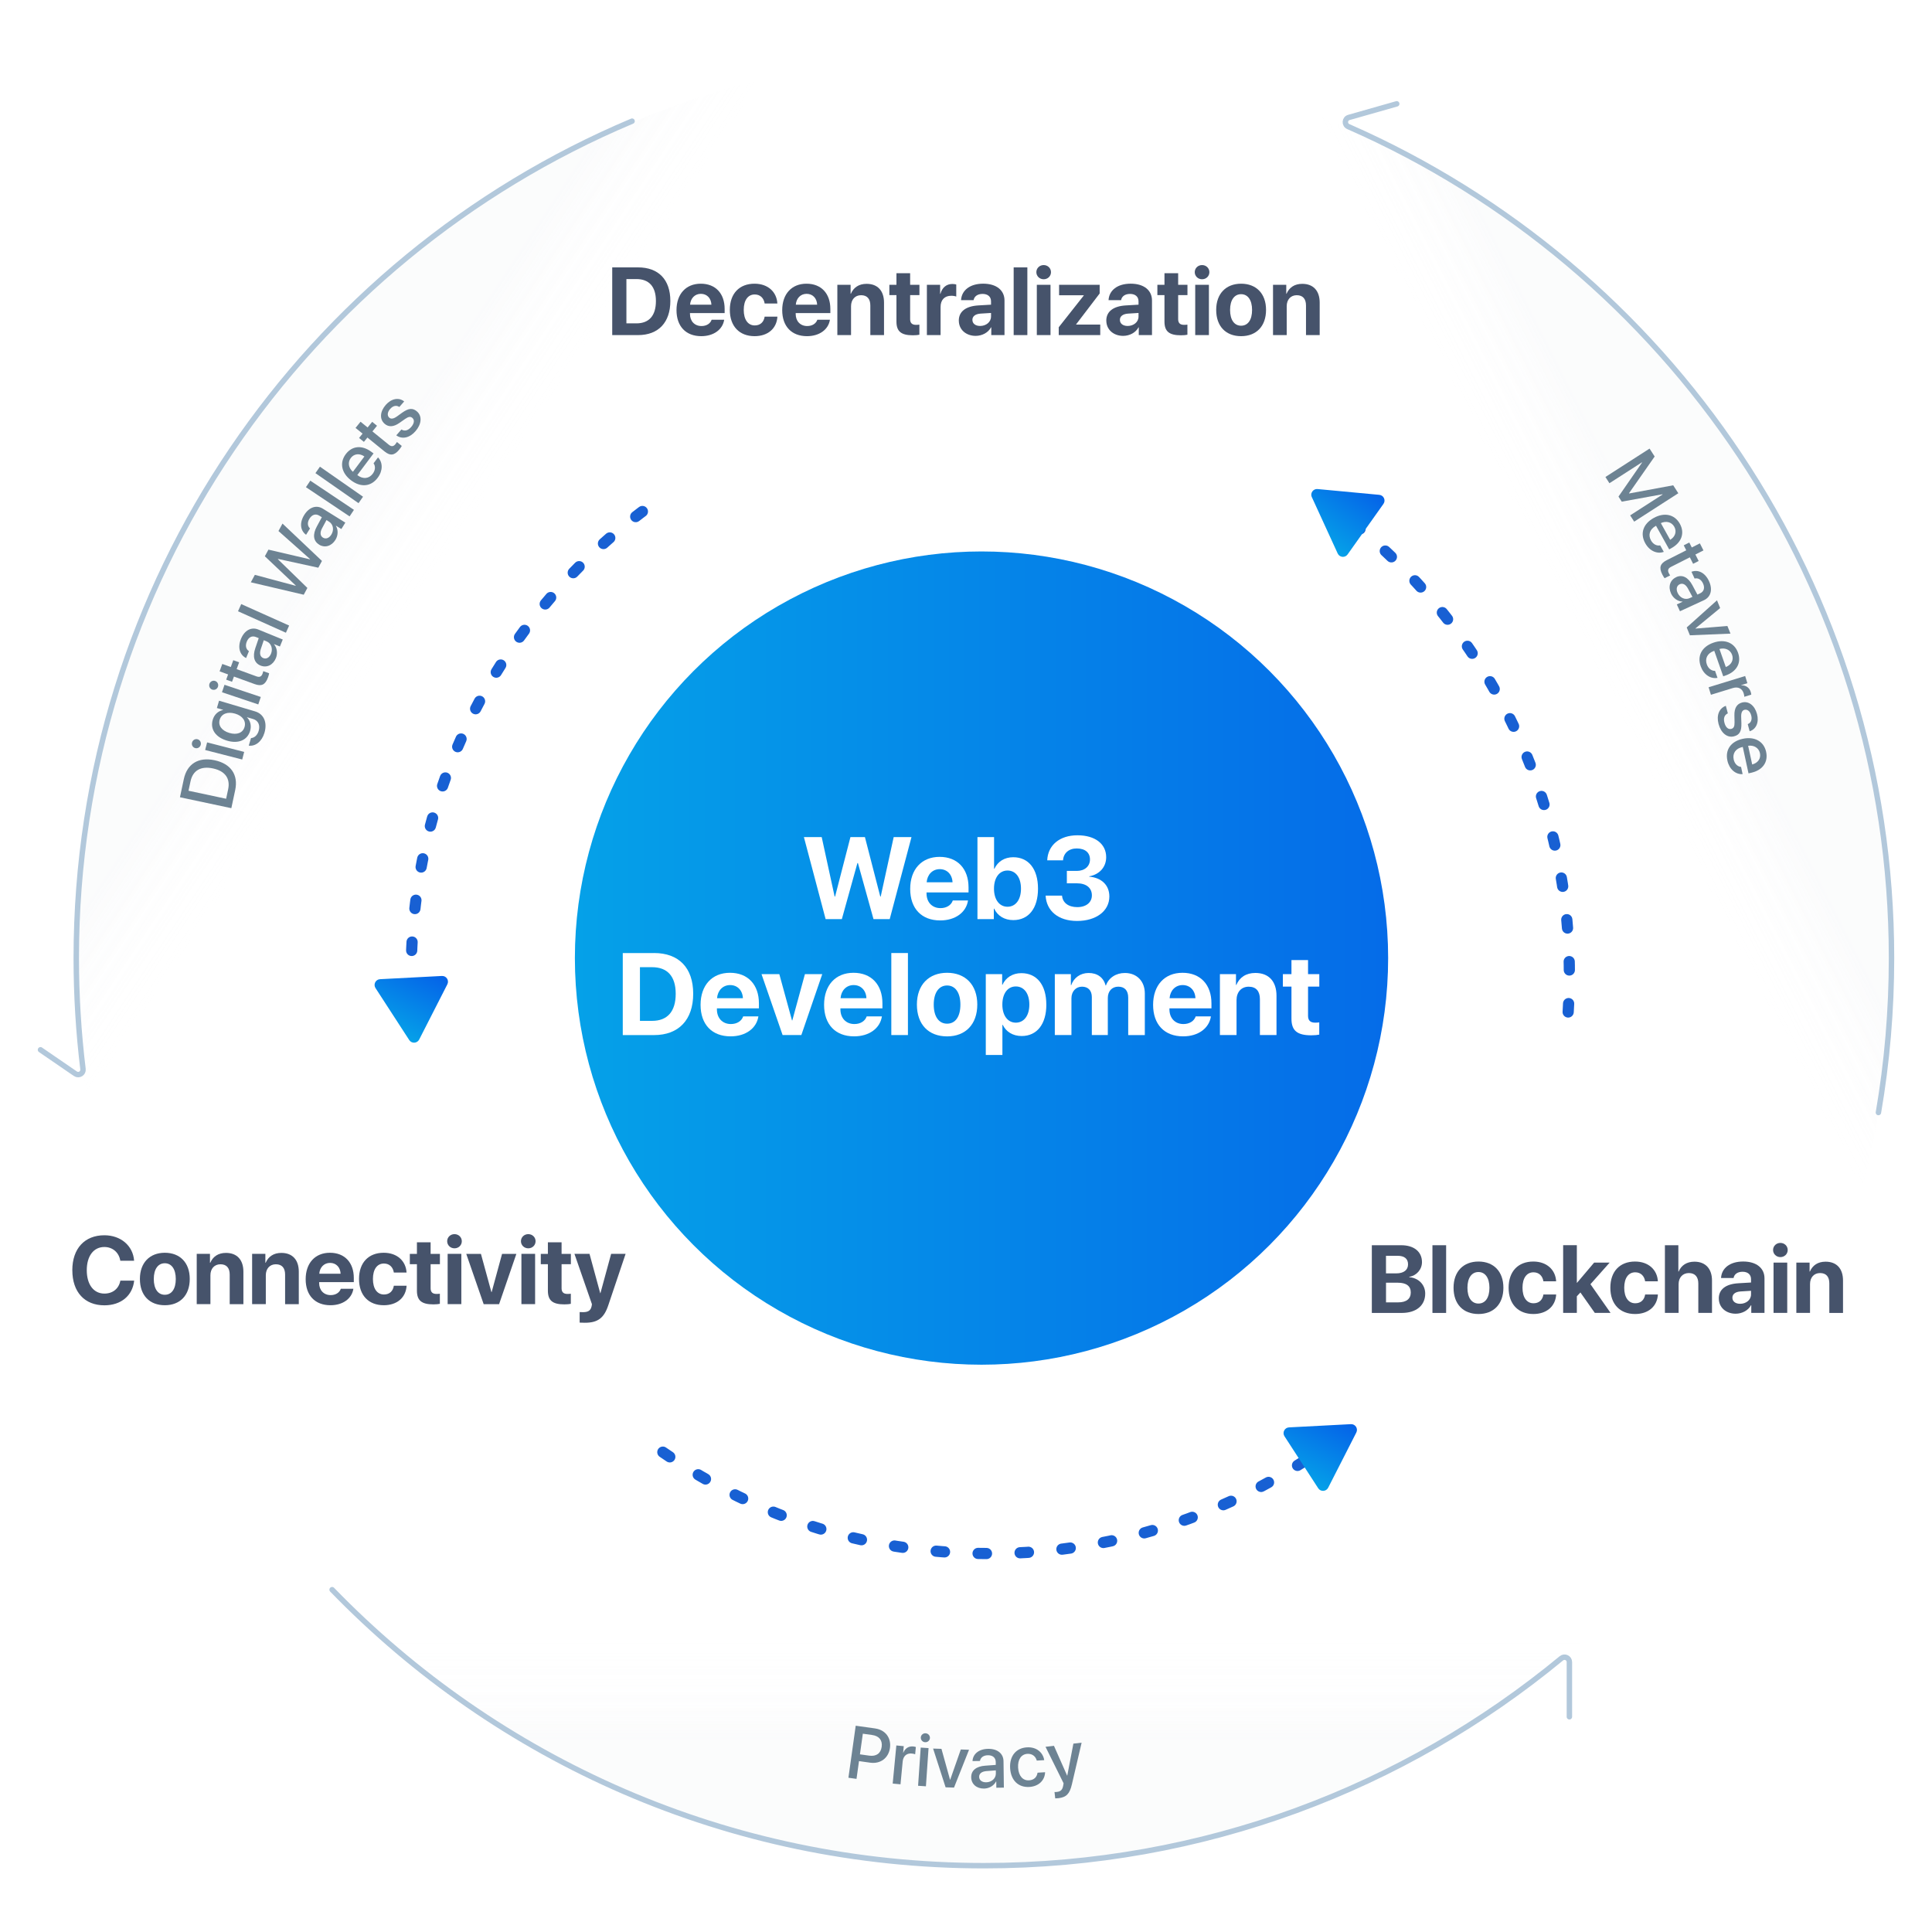 <?xml version="1.0" encoding="UTF-8"?>
<svg id="Layer_1" data-name="Layer 1" xmlns="http://www.w3.org/2000/svg" xmlns:xlink="http://www.w3.org/1999/xlink" viewBox="0 0 700 700">
  <defs>
    <style>
      .cls-1 {
        filter: url(#drop-shadow-5);
      }

      .cls-1, .cls-2, .cls-3 {
        stroke: #b2c8db;
        stroke-width: 1.97px;
      }

      .cls-1, .cls-2, .cls-3, .cls-4 {
        fill: none;
        stroke-linecap: round;
        stroke-linejoin: round;
      }

      .cls-2 {
        filter: url(#drop-shadow-3);
      }

      .cls-3 {
        filter: url(#drop-shadow-4);
      }

      .cls-5 {
        fill: #fff;
      }

      .cls-6 {
        fill: #6d8393;
      }

      .cls-7 {
        fill: #46536b;
      }

      .cls-4 {
        stroke: #1860d3;
        stroke-dasharray: 0 0 0 0 0 0 3.04 12.18;
        stroke-width: 4.06px;
      }

      .cls-8 {
        fill: url(#linear-gradient-5);
      }

      .cls-8, .cls-9, .cls-10 {
        opacity: .15;
      }

      .cls-9 {
        fill: url(#linear-gradient-7);
      }

      .cls-10 {
        fill: url(#linear-gradient-6);
      }

      .cls-11 {
        fill: url(#linear-gradient-3);
      }

      .cls-12 {
        fill: url(#linear-gradient-4);
      }

      .cls-13 {
        fill: url(#linear-gradient-2);
      }

      .cls-14 {
        opacity: .75;
      }

      .cls-15 {
        fill: url(#linear-gradient);
        filter: url(#drop-shadow-2);
      }
    </style>
    <linearGradient id="linear-gradient" x1="208.29" y1="347.13" x2="556.63" y2="347.13" gradientUnits="userSpaceOnUse">
      <stop offset="0" stop-color="#05a1e8"/>
      <stop offset="1" stop-color="#0562e8"/>
    </linearGradient>
    <filter id="drop-shadow-2" filterUnits="userSpaceOnUse">
      <feOffset dx="0" dy="0"/>
      <feGaussianBlur result="blur" stdDeviation="14.54"/>
      <feFlood flood-color="#000" flood-opacity=".25"/>
      <feComposite in2="blur" operator="in"/>
      <feComposite in="SourceGraphic"/>
    </filter>
    <linearGradient id="linear-gradient-2" x1="1041.93" y1="489.07" x2="1054.03" y2="465.35" gradientTransform="translate(-482.6 -439.19) rotate(8.33)" xlink:href="#linear-gradient"/>
    <linearGradient id="linear-gradient-3" x1="140.41" y1="373.14" x2="152.51" y2="349.41" xlink:href="#linear-gradient"/>
    <linearGradient id="linear-gradient-4" x1="469.75" y1="535.53" x2="481.85" y2="511.8" xlink:href="#linear-gradient"/>
    <linearGradient id="linear-gradient-5" x1="356.48" y1="675.85" x2="356.48" y2="593.36" gradientUnits="userSpaceOnUse">
      <stop offset=".54" stop-color="#d7dce2"/>
      <stop offset="1" stop-color="#fff" stop-opacity=".15"/>
    </linearGradient>
    <linearGradient id="linear-gradient-6" x1="645.14" y1="188.42" x2="570.11" y2="226.45" xlink:href="#linear-gradient-5"/>
    <linearGradient id="linear-gradient-7" x1="74.03" y1="176.09" x2="147" y2="224.4" xlink:href="#linear-gradient-5"/>
    <filter id="drop-shadow-3" filterUnits="userSpaceOnUse">
      <feOffset dx="0" dy="0"/>
      <feGaussianBlur result="blur-2" stdDeviation="32.46"/>
      <feFlood flood-color="#000" flood-opacity=".25"/>
      <feComposite in2="blur-2" operator="in"/>
      <feComposite in="SourceGraphic"/>
    </filter>
    <filter id="drop-shadow-4" filterUnits="userSpaceOnUse">
      <feOffset dx="0" dy="0"/>
      <feGaussianBlur result="blur-3" stdDeviation="32.46"/>
      <feFlood flood-color="#000" flood-opacity=".25"/>
      <feComposite in2="blur-3" operator="in"/>
      <feComposite in="SourceGraphic"/>
    </filter>
    <filter id="drop-shadow-5" filterUnits="userSpaceOnUse">
      <feOffset dx="0" dy="0"/>
      <feGaussianBlur result="blur-4" stdDeviation="32.46"/>
      <feFlood flood-color="#000" flood-opacity=".25"/>
      <feComposite in2="blur-4" operator="in"/>
      <feComposite in="SourceGraphic"/>
    </filter>
  </defs>
  <circle class="cls-15" cx="355.62" cy="347.13" r="147.33"/>
  <path class="cls-4" d="M150.09,374.76c-.73-7.13-1.11-14.37-1.11-21.69,0-69.46,33.76-131.04,85.77-169.23"/>
  <path class="cls-4" d="M485.15,520.59c-35.14,26.54-78.9,42.29-126.35,42.29s-87.38-14.4-121.71-38.89"/>
  <path class="cls-4" d="M478.25,180.56c54.6,37.89,90.36,101.03,90.36,172.52,0,5.98-.25,11.9-.74,17.74"/>
  <path class="cls-13" d="M475.31,180.13l9.36,20.41c.67,1.46,2.67,1.65,3.59,.34l12.99-18.31c.93-1.31,.09-3.13-1.51-3.28l-22.36-2.1c-1.6-.15-2.76,1.49-2.09,2.94Z"/>
  <path class="cls-11" d="M136.05,357.99l12.22,18.84c.87,1.35,2.88,1.24,3.61-.19l10.2-20c.73-1.43-.36-3.11-1.97-3.03l-22.42,1.17c-1.6,.08-2.51,1.87-1.64,3.22Z"/>
  <path class="cls-12" d="M465.39,520.38l12.22,18.84c.87,1.35,2.88,1.24,3.61-.19l10.2-20c.73-1.43-.36-3.11-1.97-3.03l-22.42,1.17c-1.6,.08-2.51,1.87-1.64,3.22Z"/>
  <g class="cls-14">
    <path class="cls-8" d="M603.83,564.28c-60.27,68.74-148.75,112.14-247.35,112.14s-187.08-43.4-247.35-112.14H244.21c33.61,17.46,71.78,27.31,112.27,27.31s78.67-9.85,112.27-27.31h135.07Z"/>
    <path class="cls-10" d="M685.33,347.59c0,39.73-7.04,77.81-19.95,113.06l-64.88-112.37v-.69c0-90.6-49.39-169.67-122.68-211.77L413.02,23.58c154.68,26.82,272.31,161.66,272.31,324.01Z"/>
    <path class="cls-9" d="M299.94,23.58l-64.8,112.24c-73.29,42.1-122.68,121.17-122.68,211.77v.69l-64.88,112.37c-12.91-35.25-19.95-73.33-19.95-113.06C27.63,185.24,145.26,50.4,299.94,23.58Z"/>
  </g>
  <path class="cls-2" d="M120.33,575.97c59.77,61.67,143.49,100,236.16,100,79.48,0,152.38-28.2,209.23-75.13,1.16-.96,2.9-.15,2.9,1.36v19.82"/>
  <path class="cls-3" d="M680.59,403.09c3.12-18.19,4.74-36.89,4.74-55.96,0-134.65-80.94-250.4-196.81-301.26-1.53-.67-1.39-2.87,.21-3.32l17.33-4.93"/>
  <path class="cls-1" d="M229.01,43.9C110.7,93.7,27.63,210.71,27.63,347.12c0,13.62,.83,27.05,2.44,40.24,.19,1.52-1.49,2.54-2.75,1.68l-12.65-8.68"/>
  <g>
    <path class="cls-6" d="M590.62,186.74l11.77-7.58-.05-.08-14.75,2.68-1.18-1.84,8.54-12.33-.05-.08-11.77,7.57-1.45-2.26,15.99-10.29,1.85,2.87-9.29,13.3,.06,.09,15.95-2.96,1.85,2.88-15.99,10.29-1.46-2.27Z"/>
    <path class="cls-6" d="M602.82,199.95c-2.4,.89-5.15-.33-6.7-3.1-1.98-3.56-.78-7.05,3.05-9.18,3.8-2.12,7.55-1.34,9.46,2.08,1.87,3.36,.67,6.78-3,8.83l-.85,.47-4.77-8.55-.15,.08c-2.11,1.17-2.79,3.22-1.68,5.21,.79,1.42,2.09,2.07,3.33,1.81l1.32,2.36Zm-1.07-10.42l3.38,6.06c1.82-1.09,2.47-2.99,1.5-4.73s-2.97-2.22-4.87-1.33Z"/>
    <path class="cls-6" d="M617.2,199.42l-2.93,1.49,1.19,2.35-2.01,1.02-1.19-2.35-6.82,3.46c-1.07,.54-1.31,1.26-.79,2.29,.13,.26,.36,.66,.48,.8l-2.01,1.02c-.21-.25-.55-.79-.83-1.35-1.27-2.5-.81-3.96,1.57-5.17l7.1-3.6-.91-1.8,2.01-1.02,.91,1.8,2.93-1.49,1.29,2.55Z"/>
    <path class="cls-6" d="M607.33,209.1c2.2-1.01,4.33,.05,5.88,2.97l1.79,3.36,.97-.45c1.4-.65,1.8-1.98,1.08-3.56-.69-1.5-1.84-2.1-3.07-1.81l-1.13-2.44c2.34-.9,4.91,.26,6.35,3.38,1.41,3.05,.69,5.75-1.84,6.92l-8.68,4-1.14-2.48,2.07-.95-.03-.06c-1.74-.08-3.36-1.27-4.12-2.92-1.14-2.47-.4-4.9,1.87-5.94Zm4.88,7.61l.99-.46-1.62-3.01c-.82-1.5-1.9-2.06-2.98-1.56-1.1,.51-1.4,1.75-.76,3.14,.83,1.81,2.73,2.65,4.37,1.89Z"/>
    <path class="cls-6" d="M612.28,230.17l-1.15-2.83,10.97-9.84,1.14,2.81-8.97,7.39,.02,.05,11.58-.94,1.12,2.76-14.72,.61Z"/>
    <path class="cls-6" d="M622.28,245.6c-2.52,.47-5.02-1.2-6.08-4.19-1.35-3.84,.43-7.09,4.56-8.54,4.1-1.45,7.67-.04,8.97,3.65,1.28,3.63-.49,6.8-4.45,8.2l-.92,.32-3.25-9.24-.16,.06c-2.28,.8-3.3,2.7-2.54,4.85,.54,1.53,1.71,2.39,2.98,2.35l.9,2.55Zm.71-10.46l2.3,6.54c1.98-.77,2.94-2.53,2.28-4.41-.66-1.88-2.56-2.69-4.58-2.13Z"/>
    <path class="cls-6" d="M632.31,244.95l.8,2.59-2.25,.69,.02,.06c1.68-.04,2.97,.87,3.45,2.43,.12,.39,.16,.75,.19,.96l-2.53,.78c.02-.24-.06-.74-.23-1.27-.54-1.75-2.04-2.47-3.92-1.9l-7.94,2.44-.84-2.72,13.25-4.08Z"/>
    <path class="cls-6" d="M636.6,258.71c.8,2.98-.31,5.52-2.67,6.24l-.69-2.59c1.18-.45,1.67-1.63,1.25-3.17-.4-1.49-1.39-2.29-2.45-2.01-.83,.22-1.21,1.03-1.18,2.51l.08,2.4c.07,2.88-.67,4.17-2.65,4.69-2.45,.66-4.74-1.18-5.62-4.46-.85-3.17,.23-5.71,2.63-6.59l.73,2.73c-1.23,.56-1.68,1.75-1.23,3.43,.44,1.66,1.4,2.49,2.49,2.2,.85-.23,1.19-.86,1.17-2.36l-.05-2.55c-.06-2.58,.87-4.14,2.75-4.64,2.39-.64,4.6,1.04,5.44,4.17Z"/>
    <path class="cls-6" d="M631.38,280.49c-2.56,.15-4.83-1.81-5.51-4.91-.87-3.98,1.3-6.97,5.58-7.9,4.25-.92,7.62,.91,8.45,4.73,.82,3.76-1.32,6.68-5.43,7.58l-.95,.21-2.08-9.57-.17,.04c-2.36,.51-3.61,2.27-3.12,4.5,.34,1.58,1.4,2.58,2.67,2.7l.57,2.64Zm2-10.28l1.47,6.77c2.06-.52,3.23-2.15,2.81-4.09-.42-1.94-2.2-2.99-4.28-2.68Z"/>
  </g>
  <g>
    <path class="cls-6" d="M317.11,626.26c3.66,.51,5.85,3.39,5.34,7.06-.52,3.68-3.47,5.85-7.17,5.33l-4.05-.57-.9,6.44-2.93-.41,2.64-18.85,7.07,.99Zm-5.54,9.37l3.36,.47c2.55,.36,4.19-.81,4.52-3.19s-.93-3.94-3.46-4.29l-3.37-.47-1.05,7.48Z"/>
    <path class="cls-6" d="M324.75,632.41l2.7,.26-.22,2.35h.07c.61-1.56,1.94-2.4,3.57-2.25,.41,.04,.75,.14,.96,.2l-.25,2.64c-.21-.11-.71-.23-1.26-.28-1.82-.17-3.07,.94-3.26,2.89l-.79,8.27-2.83-.27,1.32-13.8Z"/>
    <path class="cls-6" d="M333.59,633.18l2.84,.19-.95,13.84-2.84-.19,.95-13.84Zm.03-3.66c.06-.91,.85-1.58,1.76-1.52,.92,.06,1.61,.84,1.55,1.74-.06,.89-.85,1.57-1.77,1.5-.91-.06-1.59-.84-1.53-1.73Z"/>
    <path class="cls-6" d="M345.67,647.68l-3.06-.1-4.53-14.04,3.03,.1,3.11,11.2h.05s3.85-10.97,3.85-10.97l2.98,.1-5.44,13.7Z"/>
    <path class="cls-6" d="M351.89,643.91c-.03-2.43,1.8-3.94,5.1-4.17l3.79-.28v-1.07c-.04-1.54-1.09-2.45-2.83-2.43-1.65,.02-2.67,.83-2.9,2.07l-2.69,.04c.12-2.51,2.23-4.38,5.66-4.43,3.36-.05,5.54,1.7,5.57,4.49l.13,9.56-2.73,.04-.03-2.28h-.07c-.78,1.55-2.52,2.55-4.34,2.58-2.72,.04-4.64-1.62-4.67-4.12Zm8.93-1.38l-.02-1.09-3.41,.26c-1.7,.14-2.65,.91-2.63,2.09,.02,1.21,1.03,1.99,2.56,1.97,1.99-.03,3.53-1.42,3.5-3.23Z"/>
    <path class="cls-6" d="M375.64,637.89c-.38-1.46-1.56-2.55-3.42-2.44-2.2,.14-3.53,2.06-3.34,5.03,.19,3.04,1.77,4.71,3.98,4.57,1.75-.11,2.83-1.14,3.06-2.77l2.74-.17c-.11,2.97-2.34,5.12-5.67,5.33-3.96,.25-6.71-2.29-7-6.76-.28-4.39,2.12-7.33,6.05-7.58,3.56-.23,5.88,1.92,6.3,4.63l-2.71,.17Z"/>
    <path class="cls-6" d="M382.33,651.58l-.26-2.29c.22,.03,.69-.03,.92-.05,1.32-.15,1.95-.78,2.22-2.24,0-.03,.15-.87,.15-.88l-6.55-13.22,3.06-.35,4.78,10.81h.04s2.22-11.61,2.22-11.61l2.98-.34-3.52,15.08c-.8,3.47-2.02,4.7-4.89,5.03-.22,.03-.95,.08-1.16,.07Z"/>
  </g>
  <g>
    <path class="cls-6" d="M66.6,282.29c1.18-5.53,5.28-8.09,11.15-6.84,5.88,1.25,8.65,5.25,7.47,10.8l-1.4,6.57-18.62-3.96,1.4-6.57Zm15.33,7.11l.73-3.41c.84-3.95-1.11-6.64-5.51-7.58-4.39-.93-7.28,.74-8.12,4.68l-.73,3.41,13.62,2.9Z"/>
    <path class="cls-6" d="M70.74,271.05c-.88-.23-1.4-1.12-1.17-2,.23-.89,1.11-1.43,2-1.2,.87,.22,1.39,1.12,1.16,2.01-.23,.88-1.11,1.42-1.98,1.19Zm3.59,.69l.71-2.76,13.43,3.45-.71,2.76-13.43-3.45Z"/>
    <path class="cls-6" d="M90.13,270.16l.81-2.74c1.23-.06,2.32-1.06,2.78-2.61,.63-2.13-.21-3.76-2.03-4.3l-2.19-.65-.02,.05c1.22,1.17,1.7,3.02,1.14,4.92-.99,3.34-4.24,4.75-8.38,3.52-4.18-1.24-6.17-4.19-5.15-7.6,.56-1.88,1.96-3.14,3.74-3.5l.02-.05-2.27-.67,.79-2.65,13.05,3.87c3.17,.94,4.52,4,3.39,7.79-.93,3.13-3.29,4.96-5.69,4.62Zm-4.96-11.6c-2.73-.81-4.94,.06-5.57,2.2-.62,2.1,.73,3.98,3.5,4.8,2.78,.82,4.88-.04,5.5-2.14,.63-2.14-.68-4.05-3.42-4.86Z"/>
    <path class="cls-6" d="M76.9,249.86c-.86-.29-1.31-1.22-1.02-2.08,.29-.88,1.22-1.34,2.08-1.05,.85,.29,1.3,1.22,1.01,2.09-.29,.86-1.21,1.33-2.06,1.04Zm3.53,.95l.91-2.7,13.15,4.42-.91,2.7-13.15-4.42Z"/>
    <path class="cls-6" d="M80.54,240.56l3.08,1.12,.9-2.48,2.12,.77-.9,2.47,7.18,2.62c1.13,.41,1.81,.1,2.21-.99,.1-.27,.23-.72,.26-.9l2.12,.77c-.03,.32-.2,.94-.42,1.53-.96,2.64-2.34,3.3-4.85,2.38l-7.48-2.72-.69,1.89-2.12-.77,.69-1.89-3.08-1.12,.98-2.69Z"/>
    <path class="cls-6" d="M94.36,241.13c-2.24-.92-2.92-3.2-1.85-6.32l1.23-3.6-.99-.4c-1.43-.58-2.67,.03-3.33,1.64-.62,1.53-.28,2.78,.77,3.48l-1.02,2.49c-2.26-1.09-3.16-3.77-1.86-6.94,1.27-3.11,3.73-4.43,6.3-3.38l8.84,3.61-1.03,2.53-2.11-.86-.02,.06c1.12,1.33,1.36,3.32,.68,5-1.03,2.51-3.31,3.63-5.61,2.69Zm2.22-8.76l-1.01-.41-1.09,3.24c-.53,1.62-.2,2.79,.9,3.24,1.12,.46,2.23-.17,2.81-1.58,.75-1.84,.07-3.8-1.6-4.48Z"/>
    <path class="cls-6" d="M86.24,221.47l1.16-2.6,17.36,7.78-1.17,2.6-17.36-7.78Z"/>
    <path class="cls-6" d="M111.37,213.02l-1.32,2.46-19.17-4.5,1.46-2.7,14.77,3.96,.05-.09-11.2-10.6,1.3-2.41,15.02,3.51,.05-.09-11.44-10.16,1.46-2.7,14.3,13.54-1.32,2.45-14.57-3.18-.06,.12,10.68,10.4Z"/>
    <path class="cls-6" d="M115.57,197.28c-2.06-1.28-2.35-3.64-.77-6.54l1.81-3.34-.91-.56c-1.31-.81-2.64-.41-3.56,1.07-.87,1.4-.74,2.69,.18,3.56l-1.42,2.29c-2.05-1.46-2.49-4.24-.68-7.16,1.77-2.86,4.42-3.75,6.78-2.28l8.12,5.04-1.44,2.32-1.94-1.2-.03,.06c.89,1.5,.79,3.5-.17,5.05-1.43,2.31-3.87,3.03-5.98,1.72Zm3.65-8.27l-.93-.58-1.62,3.01c-.8,1.51-.66,2.72,.34,3.35,1.03,.64,2.23,.21,3.04-1.09,1.05-1.69,.7-3.74-.83-4.69Z"/>
    <path class="cls-6" d="M110.85,176.52l1.58-2.37,15.81,10.58-1.58,2.37-15.81-10.58Z"/>
    <path class="cls-6" d="M114.29,171.42l1.63-2.33,15.61,10.88-1.63,2.34-15.61-10.88Z"/>
    <path class="cls-6" d="M136.96,165.72c1.79,1.84,1.79,4.84-.11,7.38-2.44,3.26-6.13,3.58-9.63,.95-3.48-2.61-4.3-6.36-1.95-9.49,2.31-3.08,5.92-3.37,9.29-.85l.78,.58-5.88,7.84,.14,.1c1.93,1.45,4.08,1.24,5.45-.58,.97-1.3,1.04-2.75,.3-3.78l1.62-2.16Zm-9.09,5.22l4.16-5.55c-1.74-1.22-3.74-1.04-4.93,.55-1.2,1.59-.82,3.62,.77,5Z"/>
    <path class="cls-6" d="M130.64,152.81l2.55,2.07,1.66-2.04,1.75,1.42-1.66,2.05,5.93,4.82c.93,.76,1.68,.69,2.41-.21,.18-.22,.45-.6,.54-.77l1.75,1.42c-.14,.29-.5,.82-.9,1.31-1.77,2.18-3.29,2.35-5.37,.67l-6.18-5.02-1.27,1.57-1.75-1.42,1.27-1.57-2.55-2.07,1.8-2.22Z"/>
    <path class="cls-6" d="M139.77,146.7c2.03-2.32,4.76-2.81,6.67-1.25l-1.76,2.01c-1.03-.73-2.28-.48-3.33,.72-1.02,1.16-1.13,2.43-.31,3.15,.64,.56,1.53,.43,2.75-.42l1.94-1.4c2.35-1.66,3.84-1.76,5.37-.41,1.9,1.67,1.66,4.59-.58,7.15-2.16,2.47-4.88,2.99-6.94,1.48l1.86-2.12c1.15,.71,2.38,.42,3.53-.89,1.13-1.29,1.29-2.55,.45-3.29-.66-.58-1.38-.51-2.61,.34l-2.09,1.46c-2.11,1.48-3.92,1.58-5.38,.3-1.86-1.63-1.7-4.4,.44-6.84Z"/>
  </g>
  <g>
    <path class="cls-7" d="M497.04,475.7v-24.53h10.67c4.61,0,7.5,2.36,7.5,6.12,0,2.69-2.01,4.93-4.61,5.32v.14c3.33,.26,5.78,2.69,5.78,5.93,0,4.32-3.25,7.02-8.48,7.02h-10.86Zm5.13-14.33h3.69c2.74,0,4.3-1.21,4.3-3.28s-1.38-3.09-3.77-3.09h-4.22v6.38Zm4.42,10.5c2.96,0,4.56-1.26,4.56-3.6s-1.65-3.52-4.67-3.52h-4.3v7.12h4.42Z"/>
    <path class="cls-7" d="M519,451.17h4.96v24.53h-4.96v-24.53Z"/>
    <path class="cls-7" d="M526.65,466.57c0-5.9,3.57-9.49,9.03-9.49s9.03,3.57,9.03,9.49-3.52,9.52-9.03,9.52-9.03-3.54-9.03-9.52Zm13,.02c0-3.62-1.56-5.71-3.98-5.71s-3.99,2.09-3.99,5.71,1.55,5.71,3.99,5.71,3.98-2.06,3.98-5.71Z"/>
    <path class="cls-7" d="M559.21,464.26c-.29-1.92-1.56-3.28-3.6-3.28-2.45,0-3.98,2.07-3.98,5.59s1.53,5.63,3.99,5.63c1.99,0,3.28-1.19,3.59-3.18h4.62c-.25,4.3-3.47,7.07-8.26,7.07-5.49,0-8.97-3.57-8.97-9.52s3.48-9.49,8.94-9.49c4.93,0,8.06,3.04,8.28,7.17h-4.61Z"/>
    <path class="cls-7" d="M577.57,457.47h5.63l-6.95,7.82,7.29,10.4h-5.71l-5.22-7.41-1.29,1.39v6.02h-4.96v-24.53h4.96v13.62h.07l6.19-7.31Z"/>
    <path class="cls-7" d="M596.07,464.26c-.29-1.92-1.56-3.28-3.6-3.28-2.45,0-3.98,2.07-3.98,5.59s1.53,5.63,3.99,5.63c1.99,0,3.28-1.19,3.59-3.18h4.62c-.25,4.3-3.47,7.07-8.26,7.07-5.49,0-8.97-3.57-8.97-9.52s3.48-9.49,8.94-9.49c4.93,0,8.06,3.04,8.28,7.17h-4.61Z"/>
    <path class="cls-7" d="M603.22,451.17h4.88v9.55h.1c.97-2.29,2.96-3.59,5.73-3.59,4.05,0,6.36,2.62,6.36,6.83v11.73h-4.96v-10.67c0-2.35-1.16-3.77-3.42-3.77s-3.72,1.65-3.72,4.04v10.4h-4.96v-24.53Z"/>
    <path class="cls-7" d="M622.75,470.46c0-3.31,2.55-5.24,7.09-5.51l4.59-.27v-1.21c0-1.7-1.19-2.69-3.06-2.69s-3.03,.92-3.26,2.26h-4.54c.19-3.54,3.2-5.97,8.02-5.97s7.72,2.41,7.72,6.09v12.53h-4.79v-2.79h-.1c-1.02,1.94-3.28,3.08-5.56,3.08-3.47,0-6.1-2.24-6.1-5.52Zm11.68-1.45v-1.33l-3.84,.24c-1.85,.14-2.91,.97-2.91,2.26,0,1.36,1.12,2.21,2.81,2.21,2.16,0,3.94-1.41,3.94-3.38Z"/>
    <path class="cls-7" d="M642.42,452.9c0-1.44,1.16-2.57,2.65-2.57s2.65,1.12,2.65,2.57-1.16,2.57-2.65,2.57-2.65-1.14-2.65-2.57Zm.17,4.57h4.96v18.22h-4.96v-18.22Z"/>
    <path class="cls-7" d="M650.86,457.47h4.79v3.25h.1c.97-2.26,2.89-3.59,5.69-3.59,4.05,0,6.32,2.55,6.32,6.82v11.75h-4.96v-10.71c0-2.38-1.12-3.74-3.35-3.74s-3.64,1.63-3.64,3.99v10.45h-4.96v-18.22Z"/>
  </g>
  <g>
    <path class="cls-7" d="M231.19,96.88c7.36,0,11.69,4.39,11.69,12.17s-4.33,12.36-11.69,12.36h-9.37v-24.53h9.37Zm-4.23,20.28h3.62c4.59,0,7.07-2.79,7.07-8.09s-2.55-7.96-7.07-7.96h-3.62v16.05Z"/>
    <path class="cls-7" d="M262.39,115.83c-.54,3.57-3.81,5.97-8.31,5.97-5.61,0-8.97-3.59-8.97-9.42s3.4-9.59,8.79-9.59,8.65,3.59,8.65,9.13v1.51h-12.56v.31c0,2.6,1.65,4.39,4.18,4.39,1.82,0,3.21-.9,3.67-2.29h4.56Zm-12.36-5.44h7.73c-.1-2.33-1.61-3.93-3.82-3.93s-3.74,1.65-3.91,3.93Z"/>
    <path class="cls-7" d="M277.05,109.97c-.29-1.92-1.56-3.28-3.6-3.28-2.45,0-3.98,2.07-3.98,5.59s1.53,5.63,3.99,5.63c1.99,0,3.28-1.19,3.59-3.18h4.62c-.25,4.3-3.47,7.07-8.26,7.07-5.49,0-8.98-3.57-8.98-9.52s3.48-9.49,8.94-9.49c4.93,0,8.06,3.04,8.28,7.17h-4.61Z"/>
    <path class="cls-7" d="M300.7,115.83c-.54,3.57-3.81,5.97-8.31,5.97-5.61,0-8.98-3.59-8.98-9.42s3.4-9.59,8.79-9.59,8.65,3.59,8.65,9.13v1.51h-12.56v.31c0,2.6,1.65,4.39,4.18,4.39,1.82,0,3.21-.9,3.67-2.29h4.56Zm-12.36-5.44h7.73c-.1-2.33-1.61-3.93-3.82-3.93s-3.74,1.65-3.91,3.93Z"/>
    <path class="cls-7" d="M303.4,103.18h4.79v3.25h.1c.97-2.26,2.89-3.59,5.69-3.59,4.05,0,6.32,2.55,6.32,6.82v11.75h-4.96v-10.71c0-2.38-1.12-3.74-3.35-3.74s-3.64,1.63-3.64,3.99v10.45h-4.96v-18.22Z"/>
    <path class="cls-7" d="M329.76,98.98v4.2h3.37v3.74h-3.37v8.72c0,1.39,.68,2.06,2.14,2.06,.44,0,.9-.03,1.21-.08v3.66c-.51,.12-1.36,.2-2.36,.2-4.28,0-5.95-1.43-5.95-4.98v-9.57h-2.57v-3.74h2.57v-4.2h4.96Z"/>
    <path class="cls-7" d="M335.84,103.18h4.79v3.28h.1c.65-2.31,2.19-3.57,4.33-3.57,.58,0,1.07,.08,1.41,.19v4.37c-.41-.17-1.09-.29-1.8-.29-2.45,0-3.88,1.5-3.88,4.06v10.18h-4.96v-18.22Z"/>
    <path class="cls-7" d="M347.39,116.17c0-3.31,2.55-5.24,7.09-5.51l4.59-.27v-1.21c0-1.7-1.19-2.69-3.06-2.69s-3.03,.92-3.26,2.26h-4.54c.19-3.54,3.2-5.97,8.02-5.97s7.72,2.41,7.72,6.09v12.53h-4.79v-2.79h-.1c-1.02,1.94-3.28,3.08-5.56,3.08-3.47,0-6.1-2.24-6.1-5.52Zm11.68-1.45v-1.33l-3.84,.24c-1.85,.14-2.91,.97-2.91,2.26,0,1.36,1.12,2.21,2.8,2.21,2.16,0,3.94-1.41,3.94-3.38Z"/>
    <path class="cls-7" d="M367.27,96.88h4.96v24.53h-4.96v-24.53Z"/>
    <path class="cls-7" d="M375.49,98.61c0-1.44,1.16-2.57,2.65-2.57s2.65,1.12,2.65,2.57-1.16,2.57-2.65,2.57-2.65-1.14-2.65-2.57Zm.17,4.57h4.96v18.22h-4.96v-18.22Z"/>
    <path class="cls-7" d="M383.59,118.58l9.08-11.51v-.1h-8.94v-3.79h14.7v3.15l-8.53,11.18v.08h8.74v3.81h-15.04v-2.82Z"/>
    <path class="cls-7" d="M400.83,116.17c0-3.31,2.55-5.24,7.09-5.51l4.59-.27v-1.21c0-1.7-1.19-2.69-3.06-2.69s-3.03,.92-3.26,2.26h-4.54c.19-3.54,3.2-5.97,8.02-5.97s7.72,2.41,7.72,6.09v12.53h-4.79v-2.79h-.1c-1.02,1.94-3.28,3.08-5.56,3.08-3.47,0-6.1-2.24-6.1-5.52Zm11.68-1.45v-1.33l-3.84,.24c-1.85,.14-2.91,.97-2.91,2.26,0,1.36,1.12,2.21,2.81,2.21,2.16,0,3.94-1.41,3.94-3.38Z"/>
    <path class="cls-7" d="M426.87,98.98v4.2h3.37v3.74h-3.37v8.72c0,1.39,.68,2.06,2.14,2.06,.44,0,.9-.03,1.21-.08v3.66c-.51,.12-1.36,.2-2.36,.2-4.28,0-5.95-1.43-5.95-4.98v-9.57h-2.57v-3.74h2.57v-4.2h4.96Z"/>
    <path class="cls-7" d="M432.88,98.61c0-1.44,1.16-2.57,2.65-2.57s2.65,1.12,2.65,2.57-1.16,2.57-2.65,2.57-2.65-1.14-2.65-2.57Zm.17,4.57h4.96v18.22h-4.96v-18.22Z"/>
    <path class="cls-7" d="M440.65,112.28c0-5.9,3.57-9.49,9.03-9.49s9.03,3.57,9.03,9.49-3.52,9.52-9.03,9.52-9.03-3.54-9.03-9.52Zm13,.02c0-3.62-1.56-5.71-3.98-5.71s-3.99,2.09-3.99,5.71,1.55,5.71,3.99,5.71,3.98-2.06,3.98-5.71Z"/>
    <path class="cls-7" d="M461.25,103.18h4.79v3.25h.1c.97-2.26,2.89-3.59,5.69-3.59,4.05,0,6.32,2.55,6.32,6.82v11.75h-4.96v-10.71c0-2.38-1.12-3.74-3.35-3.74s-3.64,1.63-3.64,3.99v10.45h-4.96v-18.22Z"/>
  </g>
  <g>
    <path class="cls-5" d="M305.01,333.02h-5.87l-7.87-29.72h6.45l4.68,21.53h.17l5.56-21.53h5.25l5.56,21.53h.16l4.7-21.53h6.45l-7.89,29.72h-5.87l-5.64-20.31h-.19l-5.64,20.31Z"/>
    <path class="cls-5" d="M350.73,326.26c-.66,4.33-4.61,7.23-10.07,7.23-6.8,0-10.88-4.35-10.88-11.41s4.12-11.62,10.65-11.62,10.49,4.35,10.49,11.06v1.83h-15.22v.37c0,3.15,2,5.31,5.07,5.31,2.2,0,3.89-1.09,4.45-2.78h5.52Zm-14.98-6.59h9.37c-.12-2.82-1.96-4.76-4.63-4.76s-4.53,2-4.74,4.76Z"/>
    <path class="cls-5" d="M360.2,329.23h-.12v3.79h-5.93v-29.72h6.02v11.47h.12c1.22-2.62,3.67-4.18,6.82-4.18,5.56,0,8.98,4.26,8.98,11.39s-3.4,11.39-8.96,11.39c-3.23,0-5.71-1.57-6.92-4.14Zm-.06-7.25c0,4,1.98,6.55,4.9,6.55s4.88-2.51,4.88-6.55-1.9-6.57-4.88-6.57-4.9,2.62-4.9,6.57Z"/>
    <path class="cls-5" d="M386.56,315.55h3.6c2.84,0,4.76-1.69,4.76-4.14s-1.71-4-4.8-4c-2.88,0-4.8,1.71-4.96,4.31h-5.73c.23-5.5,4.51-9.08,10.96-9.08s10.4,3.17,10.4,7.93c0,3.65-2.49,6.28-6.14,6.94v.12c4.43,.37,7.29,3.05,7.29,7.17,0,5.33-4.84,8.88-11.7,8.88s-11.1-3.69-11.39-9.17h5.95c.19,2.51,2.25,4.16,5.52,4.16s5.29-1.75,5.29-4.26c0-2.72-2.04-4.37-5.4-4.37h-3.67v-4.49Z"/>
    <path class="cls-5" d="M236.99,345.3c8.92,0,14.17,5.31,14.17,14.75s-5.25,14.98-14.17,14.98h-11.35v-29.72h11.35Zm-5.13,24.58h4.39c5.56,0,8.57-3.38,8.57-9.81s-3.09-9.64-8.57-9.64h-4.39v19.45Z"/>
    <path class="cls-5" d="M274.78,368.26c-.66,4.33-4.61,7.23-10.07,7.23-6.8,0-10.88-4.35-10.88-11.41s4.12-11.62,10.65-11.62,10.49,4.35,10.49,11.06v1.83h-15.22v.37c0,3.15,2,5.31,5.07,5.31,2.2,0,3.89-1.09,4.45-2.78h5.52Zm-14.98-6.59h9.37c-.12-2.82-1.96-4.76-4.63-4.76s-4.53,2-4.74,4.76Z"/>
    <path class="cls-5" d="M290.35,375.02h-6.8l-7.64-22.08h6.45l4.59,16.77h.12l4.57-16.77h6.28l-7.58,22.08Z"/>
    <path class="cls-5" d="M319.53,368.26c-.66,4.33-4.61,7.23-10.07,7.23-6.8,0-10.88-4.35-10.88-11.41s4.12-11.62,10.65-11.62,10.49,4.35,10.49,11.06v1.83h-15.22v.37c0,3.15,2,5.31,5.07,5.31,2.2,0,3.89-1.09,4.45-2.78h5.52Zm-14.98-6.59h9.37c-.12-2.82-1.96-4.76-4.63-4.76s-4.53,2-4.74,4.76Z"/>
    <path class="cls-5" d="M322.94,345.3h6.02v29.72h-6.02v-29.72Z"/>
    <path class="cls-5" d="M332.21,363.96c0-7.15,4.33-11.5,10.94-11.5s10.94,4.33,10.94,11.5-4.26,11.54-10.94,11.54-10.94-4.28-10.94-11.54Zm15.76,.02c0-4.39-1.9-6.92-4.82-6.92s-4.84,2.53-4.84,6.92,1.87,6.92,4.84,6.92,4.82-2.49,4.82-6.92Z"/>
    <path class="cls-5" d="M379.11,363.98c0,7.11-3.42,11.39-8.94,11.39-3.21,0-5.69-1.57-6.86-4.06h-.12v10.92h-6.02v-29.29h5.93v3.85h.12c1.19-2.6,3.65-4.2,6.84-4.2,5.6,0,9.04,4.26,9.04,11.39Zm-6.16,0c0-4-1.9-6.57-4.9-6.57s-4.88,2.62-4.88,6.57,1.94,6.55,4.88,6.55,4.9-2.53,4.9-6.55Z"/>
    <path class="cls-5" d="M382.19,352.94h5.81v4h.12c.93-2.66,3.3-4.41,6.3-4.41,3.19,0,5.42,1.65,6.16,4.53h.12c.99-2.78,3.63-4.53,6.86-4.53,4.33,0,7.23,2.97,7.23,7.42v15.08h-6.02v-13.58c0-2.55-1.28-3.96-3.6-3.96s-3.79,1.67-3.79,4.12v13.41h-5.79v-13.76c0-2.37-1.34-3.77-3.56-3.77s-3.83,1.73-3.83,4.2v13.33h-6.02v-22.08Z"/>
    <path class="cls-5" d="M438.74,368.26c-.66,4.33-4.61,7.23-10.07,7.23-6.8,0-10.88-4.35-10.88-11.41s4.12-11.62,10.65-11.62,10.49,4.35,10.49,11.06v1.83h-15.22v.37c0,3.15,2,5.31,5.07,5.31,2.2,0,3.89-1.09,4.45-2.78h5.52Zm-14.98-6.59h9.37c-.12-2.82-1.96-4.76-4.63-4.76s-4.53,2-4.74,4.76Z"/>
    <path class="cls-5" d="M442.01,352.94h5.81v3.93h.12c1.17-2.74,3.5-4.35,6.9-4.35,4.9,0,7.66,3.09,7.66,8.26v14.23h-6.01v-12.98c0-2.88-1.36-4.53-4.06-4.53s-4.41,1.98-4.41,4.84v12.67h-6.02v-22.08Z"/>
    <path class="cls-5" d="M473.93,347.85v5.09h4.08v4.53h-4.08v10.57c0,1.69,.82,2.49,2.6,2.49,.54,0,1.09-.04,1.46-.1v4.43c-.62,.14-1.65,.25-2.86,.25-5.19,0-7.21-1.73-7.21-6.04v-11.6h-3.11v-4.53h3.11v-5.09h6.02Z"/>
  </g>
  <g>
    <path class="cls-7" d="M26.2,460.24c0-7.9,4.5-12.68,11.61-12.68,5.9,0,10.39,3.74,10.78,9.23h-5c-.48-3.01-2.79-4.98-5.78-4.98-3.88,0-6.37,3.25-6.37,8.41s2.46,8.47,6.39,8.47c3.04,0,5.24-1.79,5.78-4.69h5c-.58,5.47-4.78,8.94-10.79,8.94-7.14,0-11.61-4.78-11.61-12.7Z"/>
    <path class="cls-7" d="M50.69,463.39c0-5.9,3.57-9.49,9.03-9.49s9.03,3.57,9.03,9.49-3.52,9.52-9.03,9.52-9.03-3.54-9.03-9.52Zm13,.02c0-3.62-1.56-5.71-3.98-5.71s-3.99,2.09-3.99,5.71,1.55,5.71,3.99,5.71,3.98-2.06,3.98-5.71Z"/>
    <path class="cls-7" d="M71.29,454.29h4.79v3.25h.1c.97-2.26,2.89-3.59,5.69-3.59,4.05,0,6.32,2.55,6.32,6.82v11.75h-4.96v-10.71c0-2.38-1.12-3.74-3.35-3.74s-3.64,1.63-3.64,3.99v10.45h-4.96v-18.22Z"/>
    <path class="cls-7" d="M91.36,454.29h4.79v3.25h.1c.97-2.26,2.89-3.59,5.69-3.59,4.05,0,6.32,2.55,6.32,6.82v11.75h-4.96v-10.71c0-2.38-1.12-3.74-3.35-3.74s-3.64,1.63-3.64,3.99v10.45h-4.96v-18.22Z"/>
    <path class="cls-7" d="M128.04,466.94c-.54,3.57-3.81,5.97-8.31,5.97-5.61,0-8.98-3.59-8.98-9.42s3.4-9.59,8.79-9.59,8.65,3.59,8.65,9.13v1.51h-12.56v.31c0,2.6,1.65,4.39,4.18,4.39,1.82,0,3.21-.9,3.67-2.29h4.56Zm-12.36-5.44h7.73c-.1-2.33-1.61-3.93-3.82-3.93s-3.74,1.65-3.91,3.93Z"/>
    <path class="cls-7" d="M142.7,461.08c-.29-1.92-1.56-3.28-3.6-3.28-2.45,0-3.98,2.07-3.98,5.59s1.53,5.63,3.99,5.63c1.99,0,3.28-1.19,3.59-3.18h4.62c-.25,4.3-3.47,7.07-8.26,7.07-5.49,0-8.98-3.57-8.98-9.52s3.48-9.49,8.94-9.49c4.93,0,8.06,3.04,8.28,7.17h-4.61Z"/>
    <path class="cls-7" d="M156.02,450.1v4.2h3.37v3.74h-3.37v8.72c0,1.39,.68,2.06,2.14,2.06,.44,0,.9-.03,1.21-.08v3.66c-.51,.12-1.36,.2-2.36,.2-4.28,0-5.95-1.43-5.95-4.98v-9.57h-2.57v-3.74h2.57v-4.2h4.96Z"/>
    <path class="cls-7" d="M162.02,449.72c0-1.44,1.16-2.57,2.65-2.57s2.65,1.12,2.65,2.57-1.16,2.57-2.65,2.57-2.65-1.14-2.65-2.57Zm.17,4.57h4.96v18.22h-4.96v-18.22Z"/>
    <path class="cls-7" d="M180.85,472.52h-5.61l-6.31-18.22h5.32l3.79,13.84h.1l3.77-13.84h5.18l-6.26,18.22Z"/>
    <path class="cls-7" d="M188.75,449.72c0-1.44,1.16-2.57,2.65-2.57s2.65,1.12,2.65,2.57-1.16,2.57-2.65,2.57-2.65-1.14-2.65-2.57Zm.17,4.57h4.96v18.22h-4.96v-18.22Z"/>
    <path class="cls-7" d="M203.47,450.1v4.2h3.37v3.74h-3.37v8.72c0,1.39,.68,2.06,2.14,2.06,.44,0,.9-.03,1.21-.08v3.66c-.51,.12-1.36,.2-2.36,.2-4.28,0-5.95-1.43-5.95-4.98v-9.57h-2.57v-3.74h2.57v-4.2h4.96Z"/>
    <path class="cls-7" d="M210.02,479.21v-3.82c.15,.03,1.05,.03,1.24,.03,1.82,0,2.72-.58,3.06-2.02,0-.07,.19-.8,.15-.87l-6.34-18.24h5.46l3.88,14.25h.08l3.88-14.25h5.24l-6.27,18.63c-1.56,4.67-3.84,6.34-8.5,6.34-.17,0-1.72-.02-1.87-.05Z"/>
  </g>
</svg>